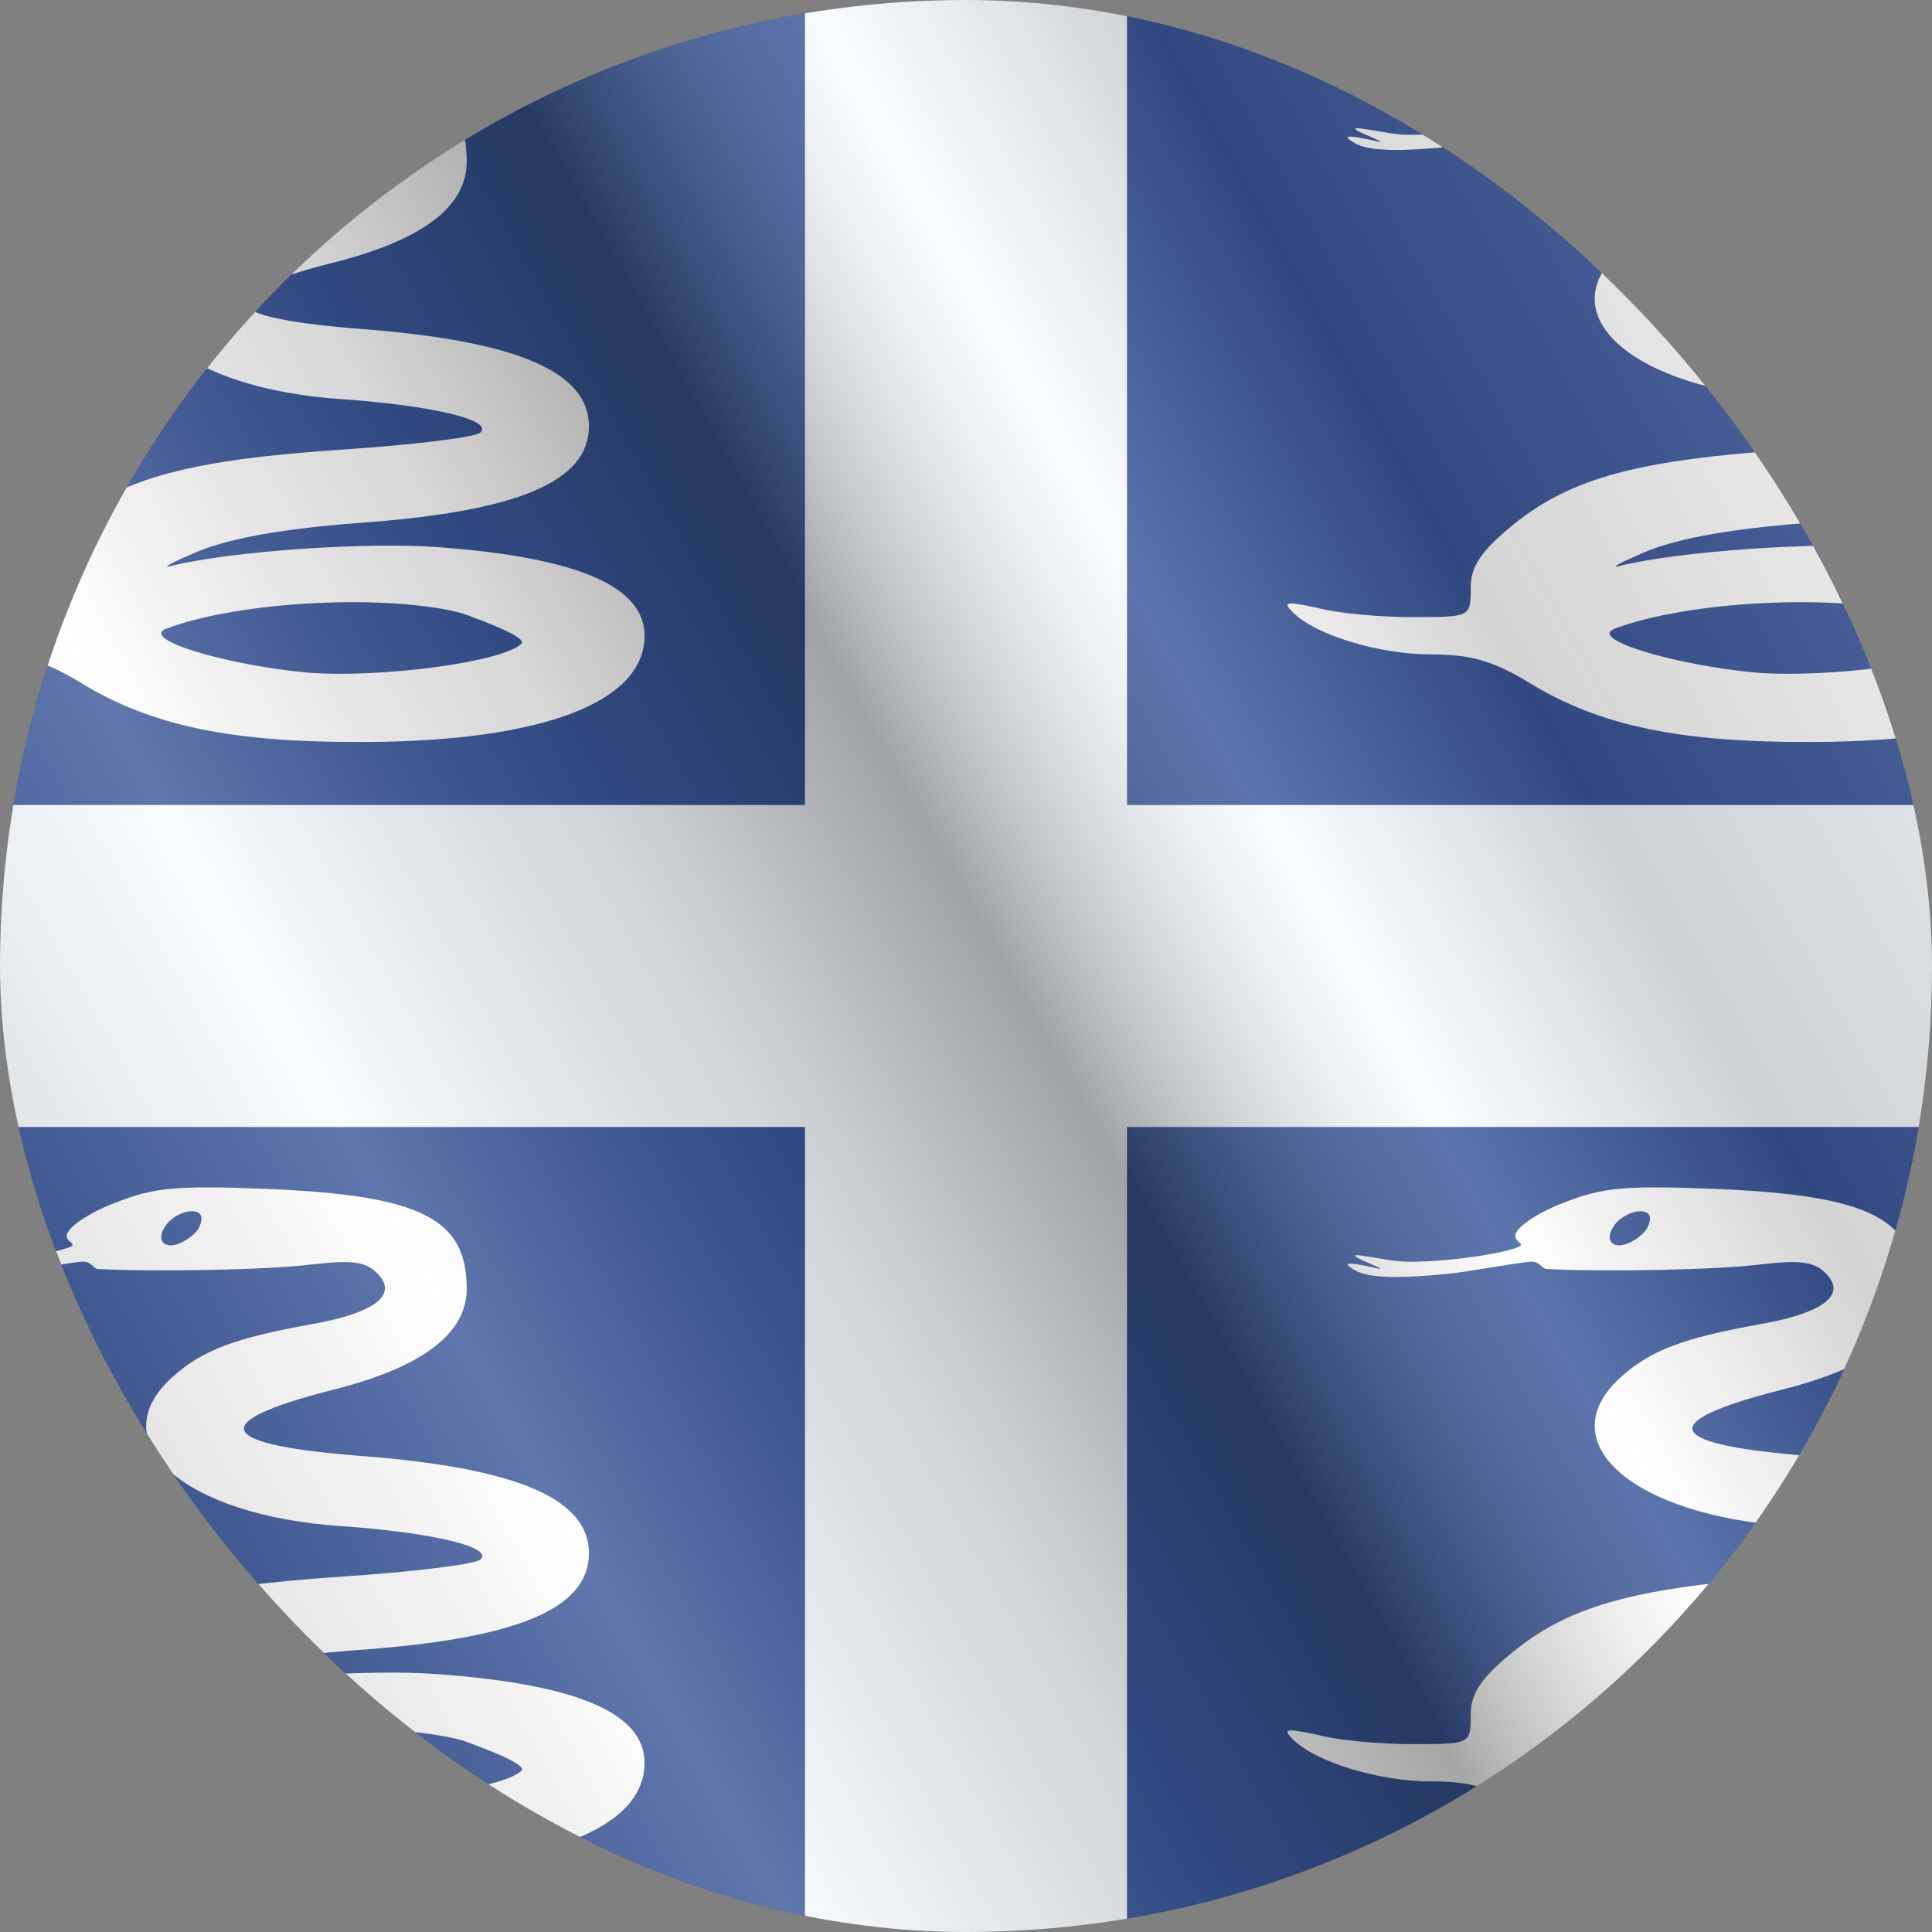 <svg width="24" height="24" viewBox="0 0 24 24" fill="none" xmlns="http://www.w3.org/2000/svg">
<rect x="0" y="0" width="24" height="24" fill="#808080" stroke="none"/>
<g clip-path="url(#clip0_23_18287)">
<g clip-path="url(#clip1_23_18287)">
<rect x="-4" width="32" height="24" fill="#21428E"/>
<path fill-rule="evenodd" clip-rule="evenodd" d="M10 0H14V10H28V14H14V24H10V14H-4V10H10V0Z" fill="#F7FCFF"/>
<path fill-rule="evenodd" clip-rule="evenodd" d="M0.829 1.349C0.829 1.388 0.856 1.412 0.877 1.431C0.912 1.463 0.93 1.479 0.774 1.522C0.539 1.592 -0.096 1.684 -0.537 1.673C-0.622 1.673 -0.77 1.648 -0.902 1.625L-0.902 1.625L-0.902 1.625C-1.007 1.608 -1.102 1.592 -1.145 1.592C-1.202 1.598 -1.071 1.655 -0.965 1.701C-0.868 1.743 -0.791 1.776 -0.896 1.754C-1.2 1.684 -1.379 1.661 -1.145 1.788C-0.965 1.881 -0.565 1.881 0.001 1.823C0.117 1.811 0.332 1.777 0.539 1.743L0.539 1.743C0.728 1.713 0.91 1.684 1.009 1.673C1.088 1.666 1.122 1.698 1.152 1.726C1.174 1.746 1.194 1.765 1.229 1.765C1.975 1.8 3.3 1.777 3.88 1.707C4.363 1.65 4.542 1.673 4.68 1.812C4.956 2.078 4.666 2.309 3.88 2.448C2.913 2.622 2.513 2.772 2.14 3.107C1.243 3.917 2.292 4.831 4.252 4.959C5.398 5.04 6.143 5.225 5.964 5.375C5.895 5.433 5.136 5.526 4.266 5.584C2.375 5.711 1.533 5.931 0.815 6.509C0.415 6.833 0.277 7.03 0.277 7.296C0.277 7.44 0.277 7.528 0.234 7.582C0.167 7.666 -0.007 7.666 -0.454 7.666H-0.454C-0.841 7.666 -1.379 7.62 -1.628 7.551C-2.014 7.47 -2.069 7.47 -1.931 7.608C-1.655 7.886 -0.869 8.129 -0.22 8.129C0.277 8.129 0.553 8.21 0.995 8.476C1.878 9.02 2.886 9.228 4.556 9.217C6.751 9.205 8.007 8.719 8.007 7.898C8.007 7.284 7.178 6.926 5.453 6.798C4.583 6.729 2.872 6.845 2.127 7.03C1.989 7.065 2.14 6.984 2.472 6.845C2.872 6.683 3.534 6.567 4.432 6.498C6.419 6.359 7.316 5.989 7.316 5.294C7.316 4.623 6.433 4.241 4.542 4.091C2.679 3.952 2.541 3.674 4.114 3.269C5.232 2.992 5.798 2.575 5.798 2.008C5.798 1.141 5.232 0.851 3.341 0.77C2.196 0.724 1.92 0.747 1.423 0.944C1.091 1.071 0.829 1.256 0.829 1.349ZM2.468 1.258C2.403 1.364 2.231 1.47 2.124 1.47C1.995 1.47 1.973 1.364 2.038 1.258C2.102 1.131 2.274 1.046 2.382 1.046C2.511 1.046 2.532 1.131 2.468 1.258ZM3.833 8.357C4.746 8.424 6.245 8.224 6.477 7.997C6.559 7.917 5.996 7.711 5.737 7.617C4.81 7.375 2.975 7.464 2.062 7.811C1.735 7.944 2.825 8.264 3.833 8.357Z" fill="white"/>
<path fill-rule="evenodd" clip-rule="evenodd" d="M0.829 15.349C0.829 15.388 0.856 15.412 0.877 15.431C0.912 15.463 0.93 15.479 0.774 15.522C0.539 15.592 -0.096 15.684 -0.537 15.673C-0.622 15.673 -0.77 15.648 -0.902 15.626L-0.902 15.626L-0.902 15.626C-1.007 15.608 -1.102 15.592 -1.145 15.592C-1.202 15.598 -1.071 15.655 -0.965 15.701C-0.868 15.743 -0.791 15.776 -0.896 15.754C-1.2 15.684 -1.379 15.661 -1.145 15.789C-0.965 15.881 -0.565 15.881 0.001 15.823C0.117 15.811 0.332 15.777 0.539 15.743L0.539 15.743C0.728 15.713 0.91 15.684 1.009 15.673C1.088 15.666 1.122 15.698 1.152 15.726C1.174 15.746 1.194 15.765 1.229 15.765C1.975 15.8 3.3 15.777 3.88 15.707C4.363 15.65 4.542 15.673 4.68 15.812C4.956 16.078 4.666 16.309 3.88 16.448C2.913 16.622 2.513 16.772 2.14 17.108C1.243 17.917 2.292 18.831 4.252 18.959C5.398 19.04 6.143 19.225 5.964 19.375C5.895 19.433 5.136 19.526 4.266 19.584C2.375 19.711 1.533 19.931 0.815 20.509C0.415 20.833 0.277 21.03 0.277 21.296C0.277 21.44 0.277 21.528 0.234 21.581C0.167 21.666 -0.007 21.666 -0.454 21.666H-0.454C-0.841 21.666 -1.379 21.62 -1.628 21.55C-2.014 21.47 -2.069 21.47 -1.931 21.608C-1.655 21.886 -0.869 22.129 -0.22 22.129C0.277 22.129 0.553 22.21 0.995 22.476C1.878 23.02 2.886 23.228 4.556 23.217C6.751 23.205 8.007 22.719 8.007 21.898C8.007 21.284 7.178 20.926 5.453 20.798C4.583 20.729 2.872 20.845 2.127 21.03C1.989 21.065 2.14 20.984 2.472 20.845C2.872 20.683 3.534 20.567 4.432 20.498C6.419 20.359 7.316 19.988 7.316 19.294C7.316 18.623 6.433 18.241 4.542 18.091C2.679 17.952 2.541 17.674 4.114 17.27C5.232 16.992 5.798 16.575 5.798 16.008C5.798 15.14 5.232 14.851 3.341 14.77C2.196 14.724 1.92 14.747 1.423 14.944C1.091 15.071 0.829 15.256 0.829 15.349ZM2.468 15.258C2.403 15.364 2.231 15.47 2.124 15.47C1.995 15.47 1.973 15.364 2.038 15.258C2.102 15.131 2.274 15.046 2.382 15.046C2.511 15.046 2.532 15.131 2.468 15.258ZM3.833 22.357C4.746 22.424 6.245 22.224 6.477 21.997C6.559 21.917 5.996 21.711 5.737 21.617C4.81 21.375 2.975 21.464 2.062 21.811C1.735 21.944 2.825 22.264 3.833 22.357Z" fill="white"/>
<path fill-rule="evenodd" clip-rule="evenodd" d="M18.823 1.349C18.823 1.388 18.849 1.412 18.87 1.431C18.905 1.463 18.923 1.479 18.767 1.522C18.533 1.592 17.898 1.684 17.456 1.673C17.372 1.673 17.223 1.648 17.091 1.625L17.091 1.625L17.091 1.625C16.986 1.608 16.892 1.592 16.849 1.592C16.791 1.598 16.922 1.655 17.029 1.701C17.126 1.743 17.203 1.776 17.097 1.754C16.794 1.684 16.614 1.661 16.849 1.788C17.028 1.881 17.428 1.881 17.994 1.823C18.11 1.811 18.325 1.777 18.533 1.743L18.533 1.743C18.721 1.713 18.904 1.684 19.002 1.673C19.081 1.666 19.115 1.698 19.145 1.726C19.167 1.746 19.188 1.765 19.223 1.765C19.968 1.8 21.293 1.777 21.873 1.707C22.356 1.65 22.535 1.673 22.674 1.812C22.95 2.078 22.66 2.309 21.873 2.448C20.907 2.622 20.506 2.772 20.134 3.107C19.237 3.917 20.286 4.831 22.246 4.959C23.391 5.04 24.137 5.225 23.957 5.375C23.888 5.433 23.129 5.526 22.259 5.584C20.369 5.711 19.526 5.931 18.809 6.509C18.409 6.833 18.27 7.03 18.27 7.296C18.27 7.44 18.27 7.528 18.228 7.582C18.16 7.666 17.986 7.666 17.539 7.666H17.539C17.152 7.666 16.614 7.62 16.366 7.551C15.979 7.47 15.924 7.47 16.062 7.608C16.338 7.886 17.125 8.129 17.774 8.129C18.27 8.129 18.547 8.21 18.988 8.476C19.872 9.02 20.879 9.228 22.549 9.217C24.744 9.205 26 8.719 26 7.898C26 7.284 25.172 6.926 23.447 6.798C22.577 6.729 20.865 6.845 20.12 7.03C19.982 7.065 20.134 6.984 20.465 6.845C20.865 6.683 21.528 6.567 22.425 6.498C24.413 6.359 25.31 5.989 25.31 5.294C25.31 4.623 24.427 4.241 22.535 4.091C20.672 3.952 20.534 3.674 22.108 3.269C23.226 2.992 23.792 2.575 23.792 2.008C23.792 1.141 23.226 0.851 21.335 0.77C20.189 0.724 19.913 0.747 19.416 0.944C19.085 1.071 18.823 1.256 18.823 1.349ZM20.461 1.258C20.397 1.364 20.225 1.47 20.117 1.47C19.988 1.47 19.967 1.364 20.031 1.258C20.096 1.131 20.268 1.046 20.375 1.046C20.504 1.046 20.526 1.131 20.461 1.258ZM21.827 8.357C22.74 8.424 24.239 8.224 24.471 7.997C24.552 7.917 23.989 7.711 23.731 7.617C22.803 7.375 20.968 7.464 20.055 7.811C19.728 7.944 20.818 8.264 21.827 8.357Z" fill="white"/>
<path fill-rule="evenodd" clip-rule="evenodd" d="M18.823 15.349C18.823 15.388 18.849 15.412 18.87 15.431C18.905 15.463 18.923 15.479 18.767 15.522C18.533 15.592 17.898 15.684 17.456 15.673C17.372 15.673 17.223 15.648 17.091 15.626L17.091 15.626L17.091 15.626C16.986 15.608 16.892 15.592 16.849 15.592C16.791 15.598 16.922 15.655 17.029 15.701C17.126 15.743 17.203 15.776 17.097 15.754C16.794 15.684 16.614 15.661 16.849 15.789C17.028 15.881 17.428 15.881 17.994 15.823C18.11 15.811 18.325 15.777 18.533 15.743L18.533 15.743C18.721 15.713 18.904 15.684 19.002 15.673C19.081 15.666 19.115 15.698 19.145 15.726C19.167 15.746 19.188 15.765 19.223 15.765C19.968 15.8 21.293 15.777 21.873 15.707C22.356 15.65 22.535 15.673 22.674 15.812C22.95 16.078 22.66 16.309 21.873 16.448C20.907 16.622 20.506 16.772 20.134 17.108C19.237 17.917 20.286 18.831 22.246 18.959C23.391 19.04 24.137 19.225 23.957 19.375C23.888 19.433 23.129 19.526 22.259 19.584C20.369 19.711 19.526 19.931 18.809 20.509C18.409 20.833 18.27 21.03 18.27 21.296C18.27 21.44 18.27 21.528 18.228 21.581C18.16 21.666 17.986 21.666 17.539 21.666H17.539C17.152 21.666 16.614 21.62 16.366 21.55C15.979 21.47 15.924 21.47 16.062 21.608C16.338 21.886 17.125 22.129 17.774 22.129C18.27 22.129 18.547 22.21 18.988 22.476C19.872 23.02 20.879 23.228 22.549 23.217C24.744 23.205 26 22.719 26 21.898C26 21.284 25.172 20.926 23.447 20.798C22.577 20.729 20.865 20.845 20.12 21.03C19.982 21.065 20.134 20.984 20.465 20.845C20.865 20.683 21.528 20.567 22.425 20.498C24.413 20.359 25.31 19.988 25.31 19.294C25.31 18.623 24.427 18.241 22.535 18.091C20.672 17.952 20.534 17.674 22.108 17.27C23.226 16.992 23.792 16.575 23.792 16.008C23.792 15.14 23.226 14.851 21.335 14.77C20.189 14.724 19.913 14.747 19.416 14.944C19.085 15.071 18.823 15.256 18.823 15.349ZM20.461 15.258C20.397 15.364 20.225 15.47 20.117 15.47C19.988 15.47 19.967 15.364 20.031 15.258C20.096 15.131 20.268 15.046 20.375 15.046C20.504 15.046 20.526 15.131 20.461 15.258ZM21.827 22.357C22.74 22.424 24.239 22.224 24.471 21.997C24.552 21.917 23.989 21.711 23.731 21.617C22.803 21.375 20.968 21.464 20.055 21.811C19.728 21.944 20.818 22.264 21.827 22.357Z" fill="white"/>
</g>
<g style="mix-blend-mode:hard-light" opacity="0.12">
<rect width="24" height="24" rx="12" fill="white"/>
</g>
<rect width="24" height="24" fill="url(#paint0_linear_23_18287)" fill-opacity="0.64" style="mix-blend-mode:overlay"/>
</g>
<defs>
<linearGradient id="paint0_linear_23_18287" x1="24" y1="1.19273e-06" x2="-4.487" y2="16.024" gradientUnits="userSpaceOnUse">
<stop stop-color="white" stop-opacity="0.3"/>
<stop offset="0.263" stop-opacity="0.27"/>
<stop offset="0.37" stop-color="white" stop-opacity="0.26"/>
<stop offset="0.487" stop-opacity="0.55"/>
<stop offset="0.594" stop-opacity="0.24"/>
<stop offset="0.736" stop-color="white" stop-opacity="0.3"/>
<stop offset="0.901" stop-color="#272727" stop-opacity="0.22"/>
<stop offset="1" stop-opacity="0.2"/>
</linearGradient>
<clipPath id="clip0_23_18287">
<rect width="24" height="24" rx="12" fill="white"/>
</clipPath>
<clipPath id="clip1_23_18287">
<rect width="24" height="24" fill="white"/>
</clipPath>
</defs>
</svg>
